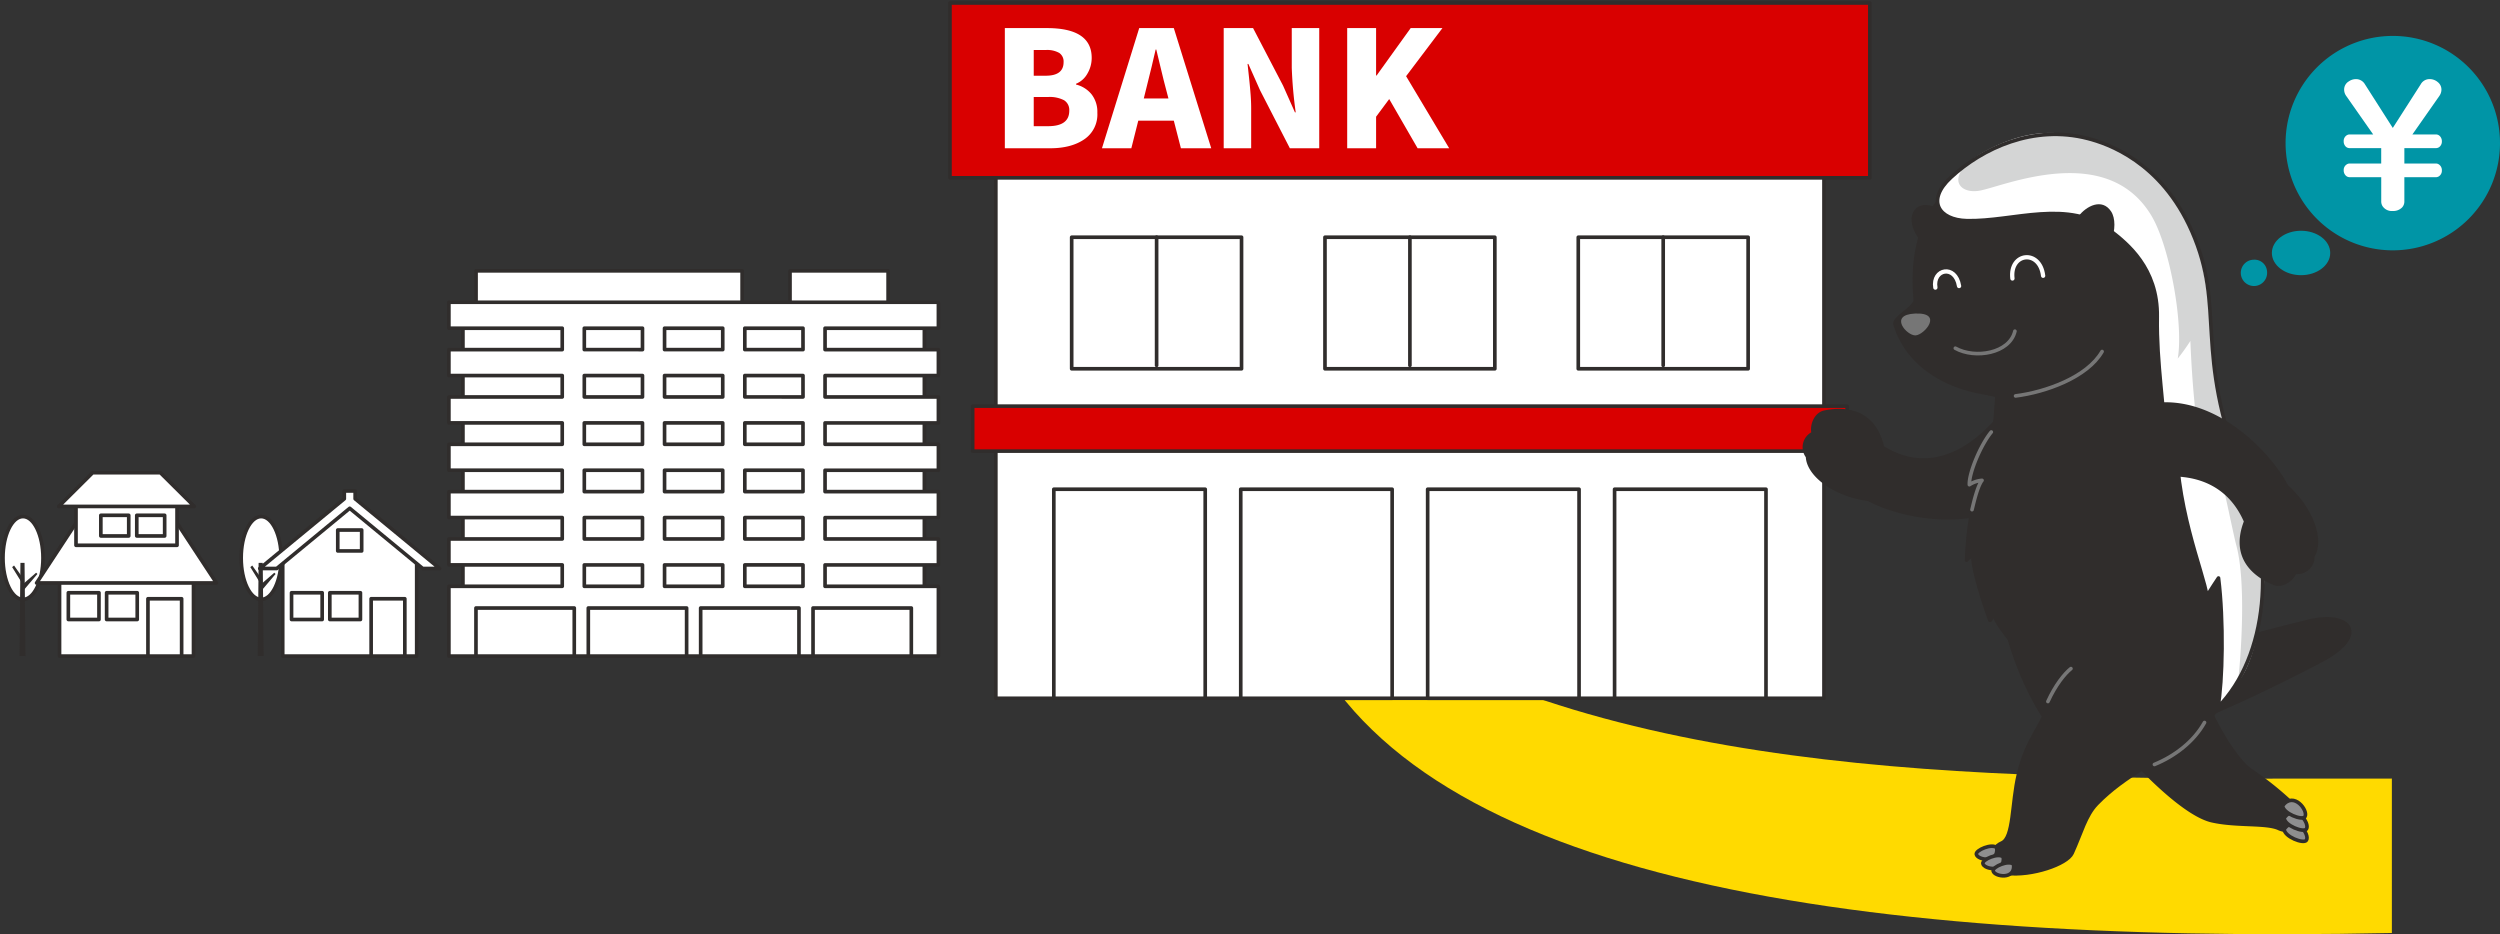 <svg id="グループ_132" data-name="グループ 132" xmlns="http://www.w3.org/2000/svg" xmlns:xlink="http://www.w3.org/1999/xlink" width="760" height="284" viewBox="0 0 760 284">
  <rect x="0" y="0" width="760" height="284" fill="#333333" stroke="none"/>
  <defs>
    <clipPath id="clip-path">
      <rect id="長方形_5339" data-name="長方形 5339" width="760" height="284" fill="none"/>
    </clipPath>
  </defs>
  <g id="グループ_131" data-name="グループ 131" clip-path="url(#clip-path)">
    <path id="パス_1109" data-name="パス 1109" d="M240.97,116.329c31.816,75.1,161.971,96.763,331.9,93.153V162.543c-105.836,0-224.957,2.781-308.027-46.322Z" transform="translate(154.257 74.141)" fill="#ffda00"/>
    <rect id="長方形_5293" data-name="長方形 5293" width="251.752" height="169.61" transform="translate(302.734 42.662)" fill="#fff"/>
    <rect id="長方形_5294" data-name="長方形 5294" width="251.752" height="169.61" transform="translate(302.734 42.662)" fill="none" stroke="#302d2c" stroke-linecap="round" stroke-linejoin="round" stroke-width="1.108"/>
    <path id="パス_2194" data-name="パス 2194" d="M0,0H265.841V13.68H0Z" transform="translate(295.69 123.464)" fill="#d90000"/>
    <rect id="長方形_5296" data-name="長方形 5296" width="265.841" height="13.68" transform="translate(295.69 123.464)" fill="none" stroke="#302d2c" stroke-linecap="round" stroke-linejoin="round" stroke-width="1.108"/>
    <path id="パス_2193" data-name="パス 2193" d="M0,0H279.646V53.158H0Z" transform="translate(288.788 0.906)" fill="#d90000"/>
    <rect id="長方形_5298" data-name="長方形 5298" width="279.646" height="53.158" transform="translate(288.788 0.906)" fill="none" stroke="#302d2c" stroke-linecap="round" stroke-linejoin="round" stroke-width="1.108"/>
    <path id="パス_1110" data-name="パス 1110" d="M186.245,41.746V5.213h12.769q13.635,0,13.635,9.061a9.333,9.333,0,0,1-1.3,4.771,6.937,6.937,0,0,1-3.456,3.091v.241a8.734,8.734,0,0,1,4.7,2.948,8.635,8.635,0,0,1,1.776,5.633,9.124,9.124,0,0,1-3.984,8.078q-3.986,2.708-10.321,2.709Zm8.785-22.053h3.648q5.425,0,5.426-4.123a3.142,3.142,0,0,0-1.32-2.806,7.489,7.489,0,0,0-4.105-.886H195.03Zm0,15.341H199.4q6.431,0,6.431-4.7a3.464,3.464,0,0,0-1.583-3.187,9.421,9.421,0,0,0-4.848-.983H195.03Z" transform="translate(119.225 3.326)" fill="#fff"/>
    <path id="パス_1111" data-name="パス 1111" d="M228.247,41.745l-2.158-8.39h-10.8l-2.113,8.39h-8.929L215.574,5.214h10.515l11.376,36.531ZM216.966,26.6h7.489l-.815-3.115q-.529-1.919-1.489-5.969t-1.391-5.779h-.194q-.959,4.317-2.831,11.747Z" transform="translate(130.748 3.326)" fill="#fff"/>
    <path id="パス_1112" data-name="パス 1112" d="M226.812,41.745V5.214h8.929l9.121,17.5,3.6,8.1h.239a129.243,129.243,0,0,1-1.2-13.52V5.214h8.352V41.745h-8.929L237.854,24.1,234.3,16.1h-.241q.1.862.433,3.98t.5,5.345q.17,2.228.169,4.195V41.745Z" transform="translate(145.194 3.326)" fill="#fff"/>
    <path id="パス_1113" data-name="パス 1113" d="M249.7,41.745V5.214h8.785v14.43h.143L269,5.214h9.649L267.607,19.836l13.1,21.909h-9.6L262.47,26.787l-3.984,5.369v9.588Z" transform="translate(159.846 3.326)" fill="#fff"/>
    <rect id="長方形_5299" data-name="長方形 5299" width="46.028" height="63.542" transform="translate(320.359 148.729)" fill="#fff"/>
    <rect id="長方形_5300" data-name="長方形 5300" width="46.028" height="63.542" transform="translate(320.359 148.729)" fill="none" stroke="#302d2c" stroke-linecap="round" stroke-linejoin="round" stroke-width="1.108"/>
    <rect id="長方形_5301" data-name="長方形 5301" width="46.028" height="63.542" transform="translate(377.184 148.729)" fill="#fff"/>
    <rect id="長方形_5302" data-name="長方形 5302" width="46.028" height="63.542" transform="translate(377.184 148.729)" fill="none" stroke="#302d2c" stroke-linecap="round" stroke-linejoin="round" stroke-width="1.108"/>
    <rect id="長方形_5303" data-name="長方形 5303" width="46.028" height="63.542" transform="translate(434.008 148.729)" fill="#fff"/>
    <rect id="長方形_5304" data-name="長方形 5304" width="46.028" height="63.542" transform="translate(434.008 148.729)" fill="none" stroke="#302d2c" stroke-linecap="round" stroke-linejoin="round" stroke-width="1.108"/>
    <rect id="長方形_5305" data-name="長方形 5305" width="46.028" height="63.542" transform="translate(490.833 148.729)" fill="#fff"/>
    <rect id="長方形_5306" data-name="長方形 5306" width="46.028" height="63.542" transform="translate(490.833 148.729)" fill="none" stroke="#302d2c" stroke-linecap="round" stroke-linejoin="round" stroke-width="1.108"/>
    <rect id="長方形_5307" data-name="長方形 5307" width="51.638" height="39.992" transform="translate(325.788 72.12)" fill="#fff"/>
    <rect id="長方形_5308" data-name="長方形 5308" width="51.638" height="39.992" transform="translate(325.788 72.12)" fill="none" stroke="#302d2c" stroke-linecap="round" stroke-linejoin="round" stroke-width="1.108"/>
    <line id="線_158" data-name="線 158" y2="38.976" transform="translate(351.608 72.102)" fill="none" stroke="#302d2c" stroke-linecap="round" stroke-linejoin="round" stroke-width="1.108"/>
    <rect id="長方形_5309" data-name="長方形 5309" width="51.638" height="39.992" transform="translate(402.792 72.12)" fill="#fff"/>
    <rect id="長方形_5310" data-name="長方形 5310" width="51.638" height="39.992" transform="translate(402.792 72.12)" fill="none" stroke="#302d2c" stroke-linecap="round" stroke-linejoin="round" stroke-width="1.108"/>
    <line id="線_159" data-name="線 159" y2="38.976" transform="translate(428.61 72.102)" fill="none" stroke="#302d2c" stroke-linecap="round" stroke-linejoin="round" stroke-width="1.108"/>
    <rect id="長方形_5311" data-name="長方形 5311" width="51.639" height="39.992" transform="translate(479.795 72.12)" fill="#fff"/>
    <rect id="長方形_5312" data-name="長方形 5312" width="51.639" height="39.992" transform="translate(479.795 72.12)" fill="none" stroke="#302d2c" stroke-linecap="round" stroke-linejoin="round" stroke-width="1.108"/>
    <line id="線_160" data-name="線 160" y2="38.976" transform="translate(505.613 72.102)" fill="none" stroke="#302d2c" stroke-linecap="round" stroke-linejoin="round" stroke-width="1.108"/>
    <path id="パス_1114" data-name="パス 1114" d="M399.832,72.025c-9.526,16.5-25.378,28.33-41.661,18.042-2.724-11.736-11.914-11.846-17.578-10.7-2.793.565-4.046,4.159-3.443,6.414a4.65,4.65,0,0,0-1.737,7.068c.151,5.453,8.145,11.665,18.517,12.989,10.5,5.734,37.763,11.325,51.056-6.3,9.039-14.623-5.155-27.511-5.155-27.511" transform="translate(214.103 45.947)" fill="#302d2c"/>
    <path id="パス_1115" data-name="パス 1115" d="M399.832,72.025c-9.526,16.5-25.378,28.33-41.661,18.042-2.724-11.736-11.914-11.846-17.578-10.7-2.793.565-4.046,4.159-3.443,6.414a4.65,4.65,0,0,0-1.737,7.068c.151,5.453,8.145,11.665,18.517,12.989,10.5,5.734,37.763,11.325,51.056-6.3C414.025,84.912,399.832,72.025,399.832,72.025Z" transform="translate(214.103 45.947)" fill="none" stroke="#302d2c" stroke-linecap="round" stroke-linejoin="round" stroke-width="1.108"/>
    <path id="パス_1116" data-name="パス 1116" d="M394.3,146.14c6.743,7.49,18.281,18.8,25.762,20.484s16.538.595,20.3,2.364,11.037-.7,5.882-5.821a97.863,97.863,0,0,0-14.507-11.9c-4-2.637-11.506-14.591-13.3-21.1-8.035-2-23.561,7.877-24.135,15.976" transform="translate(252.408 82.87)" fill="#302d2c"/>
    <path id="パス_1117" data-name="パス 1117" d="M394.3,146.14c6.743,7.49,18.281,18.8,25.762,20.484s16.538.595,20.3,2.364,11.037-.7,5.882-5.821a97.863,97.863,0,0,0-14.507-11.9c-4-2.637-11.506-14.591-13.3-21.1C410.395,128.167,394.869,138.04,394.3,146.14Z" transform="translate(252.408 82.87)" fill="none" stroke="#302d2c" stroke-linecap="round" stroke-linejoin="round" stroke-width="1.108"/>
    <path id="パス_1118" data-name="パス 1118" d="M402.707,123.584c14.927-.31,25.052-3.887,41.914-7.98,12.979-3.151,18.419,4.321,3.867,11.941s-26.019,12.984-40.243,18.974c-10.056-4.761-5.539-22.934-5.539-22.934" transform="translate(257.146 73.276)" fill="#302d2c"/>
    <path id="パス_1119" data-name="パス 1119" d="M402.707,123.584c14.927-.31,25.052-3.887,41.914-7.98,12.979-3.151,18.419,4.321,3.867,11.941s-26.019,12.984-40.243,18.974C398.19,141.757,402.707,123.584,402.707,123.584Z" transform="translate(257.146 73.276)" fill="none" stroke="#302d2c" stroke-linecap="round" stroke-linejoin="round" stroke-width="1.108"/>
    <path id="パス_1120" data-name="パス 1120" d="M446.369,159.6c1.153-10.532-3.269-25.863-8.045-34.051s-12.357-73.818-30.494-77.019c-6.059,1.007-34.7,31.964-36.57,36.716-1.232,19.3-8.06,67.008,13.879,101.631-2.308,4.994-5.529,8.54-7.694,17.67-2.06,8.688-1.373,19.2-5.065,20.771s-6.082,8.316,1.5,9.222,18.352-2.773,19.885-6.134c2.8-6.129,4.076-11.48,7.525-15.023,17.194-17.663,40.987-16.474,45.075-53.782" transform="translate(236.15 30.956)" fill="#302d2c"/>
    <path id="パス_1121" data-name="パス 1121" d="M446.369,159.6c1.153-10.532-3.269-25.863-8.045-34.051s-12.357-73.818-30.494-77.019c-6.059,1.007-34.7,31.964-36.57,36.716-1.232,19.3-8.06,67.008,13.879,101.631-2.308,4.994-5.529,8.54-7.694,17.67-2.06,8.688-1.373,19.2-5.065,20.771s-6.082,8.316,1.5,9.222,18.352-2.773,19.885-6.134c2.8-6.129,4.076-11.48,7.525-15.023C418.488,195.714,442.282,196.9,446.369,159.6Z" transform="translate(236.15 30.956)" fill="none" stroke="#302d2c" stroke-linecap="round" stroke-linejoin="round" stroke-width="1.108"/>
    <path id="パス_1122" data-name="パス 1122" d="M363.3,39.585c-2.911-1.929-7.712-2.7-8.86,1.648s4.569,12.6,10.236,10.5,3.766-8.738-1.376-12.147" transform="translate(226.802 24.27)" fill="#302d2c"/>
    <path id="パス_1123" data-name="パス 1123" d="M383.535,34.357c-19.508,3.241-30.789,14.5-27.34,35.2s13.707,33.384,39.92,29.029,31.112-25.172,29.78-39.358c-1.622-17.249-17.968-28.923-42.36-24.87" transform="translate(227.624 21.403)" fill="#302d2c"/>
    <path id="パス_1124" data-name="パス 1124" d="M383.535,34.357c-19.508,3.241-30.789,14.5-27.34,35.2s13.707,33.384,39.92,29.029,31.112-25.172,29.78-39.358C424.273,41.978,407.928,30.3,383.535,34.357Z" transform="translate(227.624 21.403)" fill="none" stroke="#302d2c" stroke-linecap="round" stroke-linejoin="round" stroke-width="1.108"/>
    <path id="パス_1125" data-name="パス 1125" d="M385.784,30.558c-19.508,3.241-30.541,17.216-28.376,41.468.2,2.275-6.775,5.492-6.142,7.505,5.342,17,25.455,24.456,48.895,20.563,26.213-4.355,29.856-24.4,28.522-38.585-1.62-17.249-18.506-35-42.9-30.95" transform="translate(224.836 19.122)" fill="#302d2c"/>
    <path id="パス_1126" data-name="パス 1126" d="M385.784,30.558c-19.508,3.241-30.541,17.216-28.376,41.468.2,2.275-6.775,5.492-6.142,7.505,5.342,17,25.455,24.456,48.895,20.563,26.213-4.355,29.856-24.4,28.522-38.585C427.061,44.26,410.176,26.506,385.784,30.558Z" transform="translate(224.836 19.122)" fill="none" stroke="#302d2c" stroke-linecap="round" stroke-linejoin="round" stroke-width="1.108"/>
    <path id="パス_1127" data-name="パス 1127" d="M404.814,26.192c-16.5-4.265-32.053,2.942-41.691,11.893-7.518,6.984-3.635,12.892,4.9,13.1,14.273.337,30.892-6.853,43.817,3.174,4.784,3.712,14.31,11.22,14.066,26.087-.231,13.954,2.249,28.1,2.49,38.642,1.392-1.232,3.42-5.24,3.42-5.24-1.153,22.915,8.293,44.408,9.183,51.484.981-1.7,3.533-5.523,3.533-5.523,1.625,12.933,1.271,31.417-.169,39.294,15.243-15.67,17.632-44.5,7.459-70.443-15-38.247-4.948-50.509-15.394-74.275-9.31-21.183-25.639-26.644-31.614-28.189" transform="translate(229.89 15.905)" fill="#fff"/>
    <path id="パス_1128" data-name="パス 1128" d="M432.268,50.737c-6.134-11.8-16.564-21.4-29.81-24.4-9.15-2.364-17.346-2.786-28.7,2.558-15.516,7.308-11.78,14.569-4.407,13.344,7-1.161,38.673-15.266,52.35,7.639,5.559,9.308,9.8,33.032,7.969,43.4a62.057,62.057,0,0,0,3.848-5.377c.449,11.765,1.935,31.848,4.77,37.766.772-2.83,1.8-4.116,2.319-5.661,3.2,12.5,5.936,26.554,6.892,30.113,2.9,10.8,1.552,31.971.517,41.391,6.956-7.975,10.62-36.623,5.709-47.451-.838-1.844-.782-4.971-1.747-7.9-2.6-7.895-6.544-18.525-8.978-28.369a115.588,115.588,0,0,1-2.96-19.945c-.95-14.863-3.551-30.171-7.774-37.117" transform="translate(232.357 15.739)" fill="#d4d5d5"/>
    <path id="パス_1129" data-name="パス 1129" d="M404.814,26.192c-16.5-4.265-32.053,2.942-41.691,11.893-7.518,6.984-3.635,12.892,4.9,13.1,14.273.337,30.892-6.853,43.817,3.174,4.784,3.712,14.31,11.22,14.066,26.087-.231,13.954,2.249,28.1,2.49,38.642,1.392-1.232,3.42-5.24,3.42-5.24-1.153,22.915,8.293,44.408,9.183,51.484.981-1.7,3.533-5.523,3.533-5.523,1.625,12.933,1.271,31.417-.169,39.294,15.243-15.67,17.632-44.5,7.459-70.443-15-38.247-4.948-50.509-15.394-74.275C427.118,33.2,410.789,27.737,404.814,26.192Z" transform="translate(229.89 15.905)" fill="none" stroke="#302d2c" stroke-linecap="round" stroke-linejoin="round" stroke-width="1.108"/>
    <path id="パス_1130" data-name="パス 1130" d="M386.319,41.521c2.357-3.063,7.108-5.585,9.869-1.445s-.266,14.825-6.951,14.656-7.079-7.8-2.918-13.212" transform="translate(245.572 24.182)" fill="#302d2c"/>
    <path id="パス_1131" data-name="パス 1131" d="M376.038,80.817c-3.562,2.881-10.361,14.216-10.8,16.761.746-.526,3.228-1.715,3.228-1.715-2.552,5.9-3.7,15.346-3.963,22.884a2.737,2.737,0,0,1,1.957-1.192c-.285,3.007,2.89,13.438,5.109,19.4.157.424.743-1.132,1.06-1.884,1.789,4.63,6.826,9.747,8.193,11.4,6.4-21.839-2-62.775-4.783-65.66" transform="translate(233.337 51.556)" fill="#302d2c"/>
    <path id="パス_1132" data-name="パス 1132" d="M376.038,80.817c-3.562,2.881-10.361,14.216-10.8,16.761.746-.526,3.228-1.715,3.228-1.715-2.552,5.9-3.7,15.346-3.963,22.884a2.737,2.737,0,0,1,1.957-1.192c-.285,3.007,2.89,13.438,5.109,19.4.157.424.743-1.132,1.06-1.884,1.789,4.63,6.826,9.747,8.193,11.4C387.224,124.638,378.822,83.7,376.038,80.817Z" transform="translate(233.337 51.556)" fill="none" stroke="#302d2c" stroke-linecap="round" stroke-linejoin="round" stroke-width="1.108"/>
    <path id="パス_1133" data-name="パス 1133" d="M356.613,58.2c-8.158.354-2.529,6.756.141,6.64s8.611-7.02-.141-6.64" transform="translate(225.567 37.121)" fill="#767676"/>
    <path id="パス_1134" data-name="パス 1134" d="M365.958,54.819c-1.12-6.725-8.15-5.194-7.207.47" transform="translate(229.599 32.138)" fill="none" stroke="#fff" stroke-linecap="round" stroke-linejoin="round" stroke-width="1.304"/>
    <path id="パス_1135" data-name="パス 1135" d="M382.36,53.376c-1-8.2-10.276-7.023-9.332.824" transform="translate(238.751 30.46)" fill="none" stroke="#fff" stroke-linecap="round" stroke-linejoin="round" stroke-width="1.304"/>
    <path id="パス_1136" data-name="パス 1136" d="M362.42,66.643c5.977,3.338,16.526,1.586,18.109-5.174" transform="translate(232.003 39.213)" fill="none" stroke="#767676" stroke-linecap="round" stroke-linejoin="round" stroke-width="1.108"/>
    <path id="パス_1137" data-name="パス 1137" d="M372.521,157.522c-1.422-1.428-6.454.747-6.208,1.99.359,1.8,6.839,2.821,6.208-1.99" transform="translate(234.49 100.189)" fill="#8e8e8f"/>
    <path id="パス_1138" data-name="パス 1138" d="M372.521,157.522c-1.422-1.428-6.454.747-6.208,1.99C366.673,161.317,373.153,162.332,372.521,157.522Z" transform="translate(234.49 100.189)" fill="none" stroke="#302d2c" stroke-linecap="round" stroke-linejoin="round" stroke-width="1.108"/>
    <path id="パス_1139" data-name="パス 1139" d="M373.73,159.248c-1.422-1.428-6.452.747-6.206,1.99.358,1.805,6.84,2.82,6.206-1.99" transform="translate(235.265 101.291)" fill="#8e8e8f"/>
    <path id="パス_1140" data-name="パス 1140" d="M373.73,159.248c-1.422-1.428-6.452.747-6.206,1.99C367.881,163.043,374.363,164.058,373.73,159.248Z" transform="translate(235.265 101.291)" fill="none" stroke="#302d2c" stroke-linecap="round" stroke-linejoin="round" stroke-width="1.108"/>
    <path id="パス_1141" data-name="パス 1141" d="M375.638,160.606c-1.422-1.428-6.452.747-6.206,1.99.357,1.805,6.839,2.821,6.206-1.99" transform="translate(236.486 102.157)" fill="#8e8e8f"/>
    <path id="パス_1142" data-name="パス 1142" d="M375.638,160.606c-1.422-1.428-6.452.747-6.206,1.99C369.789,164.4,376.271,165.416,375.638,160.606Z" transform="translate(236.486 102.157)" fill="none" stroke="#302d2c" stroke-linecap="round" stroke-linejoin="round" stroke-width="1.108"/>
    <path id="パス_1143" data-name="パス 1143" d="M423.365,154.5c.011,2.339,5.949,4.627,6.757,3.4,1.176-1.785-3.361-7.895-6.757-3.4" transform="translate(271.017 97.531)" fill="#8e8e8f"/>
    <path id="パス_1144" data-name="パス 1144" d="M423.365,154.5c.011,2.339,5.949,4.627,6.757,3.4C431.3,156.118,426.762,150.008,423.365,154.5Z" transform="translate(271.017 97.531)" fill="none" stroke="#302d2c" stroke-linecap="round" stroke-linejoin="round" stroke-width="1.108"/>
    <path id="パス_1145" data-name="パス 1145" d="M423.371,152.42c.011,2.339,5.949,4.627,6.757,3.4,1.176-1.785-3.361-7.895-6.757-3.4" transform="translate(271.021 96.202)" fill="#8e8e8f"/>
    <path id="パス_1146" data-name="パス 1146" d="M423.371,152.42c.011,2.339,5.949,4.627,6.757,3.4C431.3,154.034,426.768,147.924,423.371,152.42Z" transform="translate(271.021 96.202)" fill="none" stroke="#302d2c" stroke-linecap="round" stroke-linejoin="round" stroke-width="1.108"/>
    <path id="パス_1147" data-name="パス 1147" d="M423.085,150.156c.012,2.339,5.949,4.627,6.757,3.4,1.176-1.785-3.361-7.895-6.757-3.4" transform="translate(270.838 94.758)" fill="#8e8e8f"/>
    <path id="パス_1148" data-name="パス 1148" d="M423.085,150.156c.012,2.339,5.949,4.627,6.757,3.4C431.018,151.77,426.482,145.66,423.085,150.156Z" transform="translate(270.838 94.758)" fill="none" stroke="#302d2c" stroke-linecap="round" stroke-linejoin="round" stroke-width="1.108"/>
    <path id="パス_1149" data-name="パス 1149" d="M399.321,146.853c6.2-2.519,12.019-6.986,15.227-12.755" transform="translate(255.626 85.546)" fill="none" stroke="#767676" stroke-linecap="round" stroke-linejoin="round" stroke-width="1.108"/>
    <path id="パス_1150" data-name="パス 1150" d="M371.679,80.183c-3.251,3.969-6.805,12.483-6.656,16.009a8.278,8.278,0,0,1,3.843-1.312c-1.445,1.805-2.683,7.454-3.044,8.9" transform="translate(233.667 51.152)" fill="none" stroke="#767676" stroke-linecap="round" stroke-linejoin="round" stroke-width="1.108"/>
    <path id="パス_1151" data-name="パス 1151" d="M373.587,78.743c9.016-1.125,21.788-5.626,26.295-13.5" transform="translate(239.152 41.618)" fill="none" stroke="#767676" stroke-linecap="round" stroke-linejoin="round" stroke-width="1.108"/>
    <path id="パス_1152" data-name="パス 1152" d="M379.576,134.1c2.283-5.028,5.093-8.493,7-10.008" transform="translate(242.986 79.166)" fill="none" stroke="#767676" stroke-linecap="round" stroke-linejoin="round" stroke-width="1.108"/>
    <path id="パス_1153" data-name="パス 1153" d="M389.294,102.086c17.192-8.254,36.961-9.079,44.586,8.593-4.382,11.223,3.139,16.494,8.463,18.743,2.623,1.109,5.69-1.151,6.467-3.354a4.656,4.656,0,0,0,5.427-4.855c2.959-4.586-.13-14.221-7.943-21.159-5.424-10.653-24.77-30.636-45.706-23.581-15.727,6.974-11.294,25.614-11.294,25.614" transform="translate(248.838 47.844)" fill="#302d2c"/>
    <path id="パス_1154" data-name="パス 1154" d="M389.294,102.086c17.192-8.254,36.961-9.079,44.586,8.593-4.382,11.223,3.139,16.494,8.463,18.743,2.623,1.109,5.69-1.151,6.467-3.354a4.656,4.656,0,0,0,5.427-4.855c2.959-4.586-.13-14.221-7.943-21.159-5.424-10.653-24.77-30.636-45.706-23.581C384.861,83.447,389.294,102.086,389.294,102.086Z" transform="translate(248.838 47.844)" fill="none" stroke="#302d2c" stroke-linecap="round" stroke-linejoin="round" stroke-width="1.108"/>
    <path id="パス_1155" data-name="パス 1155" d="M488.813,39.214A32.591,32.591,0,1,1,456.221,6.667a32.57,32.57,0,0,1,32.591,32.547" transform="translate(271.187 4.253)" fill="#0095a6"/>
    <path id="パス_1156" data-name="パス 1156" d="M443.361,31.505,435.186,19.83a3.3,3.3,0,0,1-.653-1.9,2.874,2.874,0,0,1,1.407-2.549,3.857,3.857,0,0,1,2.188-.7,3.154,3.154,0,0,1,2.734,1.586l8.462,13.261,8.488-13.261a3.053,3.053,0,0,1,2.657-1.586,3.78,3.78,0,0,1,2.526.909,2.882,2.882,0,0,1,1.119,2.288,3.365,3.365,0,0,1-.651,1.951l-8.176,11.675h7.108a1.675,1.675,0,0,1,1.2.468,2.215,2.215,0,0,1,.651,1.638,2.075,2.075,0,0,1-.781,1.715,1.7,1.7,0,0,1-1.068.339h-9.555v4.68h9.555a1.634,1.634,0,0,1,1.12.416,2.087,2.087,0,0,1,.728,1.664,2.023,2.023,0,0,1-.963,1.848,1.7,1.7,0,0,1-.886.233h-9.555V51.84a2.648,2.648,0,0,1-.7,1.872,3.788,3.788,0,0,1-2.839,1.065,3.385,3.385,0,0,1-3.1-1.481,2.7,2.7,0,0,1-.39-1.456V44.506h-9.555a1.683,1.683,0,0,1-1.2-.467A2.215,2.215,0,0,1,434.4,42.4a1.992,1.992,0,0,1,.859-1.743,1.6,1.6,0,0,1,.989-.313h9.555v-4.68h-9.555a1.645,1.645,0,0,1-1.25-.495,2.158,2.158,0,0,1-.6-1.559,2.043,2.043,0,0,1,.963-1.872,1.68,1.68,0,0,1,.886-.234Z" transform="translate(278.084 9.366)" fill="#fff"/>
    <path id="パス_1157" data-name="パス 1157" d="M438.826,49.58c0,3.73-3.971,6.752-8.868,6.752s-8.87-3.022-8.87-6.752,3.971-6.752,8.87-6.752,8.868,3.022,8.868,6.752" transform="translate(269.56 27.321)" fill="#0095a6"/>
    <path id="パス_1158" data-name="パス 1158" d="M423.307,51.818a4,4,0,1,1-3.986-3.618,3.815,3.815,0,0,1,3.986,3.618" transform="translate(265.878 30.748)" fill="#0095a6"/>
    <rect id="長方形_5313" data-name="長方形 5313" width="80.884" height="14.189" transform="translate(144.719 82.329)" fill="#fff"/>
    <rect id="長方形_5314" data-name="長方形 5314" width="80.884" height="14.189" transform="translate(144.719 82.329)" fill="none" stroke="#302d2c" stroke-linecap="round" stroke-linejoin="round" stroke-width="1.108"/>
    <rect id="長方形_5315" data-name="長方形 5315" width="29.823" height="14.189" transform="translate(240.162 82.329)" fill="#fff"/>
    <rect id="長方形_5316" data-name="長方形 5316" width="29.823" height="14.189" transform="translate(240.162 82.329)" fill="none" stroke="#302d2c" stroke-linecap="round" stroke-linejoin="round" stroke-width="1.108"/>
    <rect id="長方形_5317" data-name="長方形 5317" width="140.276" height="104.151" transform="translate(140.731 95.3)" fill="#fff"/>
    <rect id="長方形_5318" data-name="長方形 5318" width="140.276" height="104.151" transform="translate(140.731 95.3)" fill="none" stroke="#302d2c" stroke-linecap="round" stroke-linejoin="round" stroke-width="1.108"/>
    <rect id="長方形_5319" data-name="長方形 5319" width="140.276" height="17.663" transform="translate(140.731 181.788)" fill="#fff"/>
    <rect id="長方形_5320" data-name="長方形 5320" width="140.276" height="17.663" transform="translate(140.731 181.788)" fill="none" stroke="#302d2c" stroke-linecap="round" stroke-linejoin="round" stroke-width="1.108"/>
    <path id="パス_1159" data-name="パス 1159" d="M232.015,63.993V56.1H83.2v7.892h34.458v6.5H83.2v7.892h34.458v6.5H83.2v7.89h34.458v6.5H83.2v7.89h34.458v6.5H83.2v7.89h34.458v6.5H83.2v7.89h34.458v6.5H83.2v21.211h8.232V149.046h29.885v14.617h4.269V149.046h29.885v14.617h4.269V149.046h29.884v14.617H193.9V149.046H223.78v14.617h8.235V142.451H197.554v-6.5h34.461v-7.89H197.554v-6.5h34.461v-7.89H197.554v-6.5h34.461v-7.89H197.554v-6.5h34.461v-7.89H197.554v-6.5h34.461V70.492H197.554v-6.5Zm-89.961,78.459H124.369v-6.5h17.686Zm0-14.393H124.369v-6.5h17.686Zm0-14.391H124.369v-6.5h17.686Zm0-14.391H124.369v-6.5h17.686Zm0-14.393H124.369v-6.5h17.686Zm0-14.393H124.369v-6.5h17.686Zm24.4,71.959H148.764v-6.5H166.45Zm0-14.393H148.764v-6.5H166.45Zm0-14.391H148.764v-6.5H166.45Zm0-14.391H148.764v-6.5H166.45Zm0-14.393H148.764v-6.5H166.45Zm0-14.393H148.764v-6.5H166.45Zm24.4,71.959H173.162v-6.5h17.684Zm0-14.393H173.162v-6.5h17.684Zm0-14.391H173.162v-6.5h17.684Zm0-14.391H173.162v-6.5h17.684Zm0-14.393H173.162v-6.5h17.684Zm0-14.393H173.162v-6.5h17.684Z" transform="translate(53.261 35.789)" fill="#fff"/>
    <path id="パス_1160" data-name="パス 1160" d="M232.015,63.993V56.1H83.2v7.892h34.458v6.5H83.2v7.892h34.458v6.5H83.2v7.89h34.458v6.5H83.2v7.89h34.458v6.5H83.2v7.89h34.458v6.5H83.2v7.89h34.458v6.5H83.2v21.211h8.232V149.046h29.885v14.617h4.269V149.046h29.885v14.617h4.269V149.046h29.884v14.617H193.9V149.046H223.78v14.617h8.235V142.451H197.554v-6.5h34.461v-7.89H197.554v-6.5h34.461v-7.89H197.554v-6.5h34.461v-7.89H197.554v-6.5h34.461v-7.89H197.554v-6.5h34.461V70.492H197.554v-6.5Zm-89.961,78.459H124.369v-6.5h17.686Zm0-14.393H124.369v-6.5h17.686Zm0-14.391H124.369v-6.5h17.686Zm0-14.391H124.369v-6.5h17.686Zm0-14.393H124.369v-6.5h17.686Zm0-14.393H124.369v-6.5h17.686Zm24.4,71.959H148.764v-6.5H166.45Zm0-14.393H148.764v-6.5H166.45Zm0-14.391H148.764v-6.5H166.45Zm0-14.391H148.764v-6.5H166.45Zm0-14.393H148.764v-6.5H166.45Zm0-14.393H148.764v-6.5H166.45Zm24.4,71.959H173.162v-6.5h17.684Zm0-14.393H173.162v-6.5h17.684Zm0-14.391H173.162v-6.5h17.684Zm0-14.391H173.162v-6.5h17.684Zm0-14.393H173.162v-6.5h17.684Zm0-14.393H173.162v-6.5h17.684Z" transform="translate(53.261 35.789)" fill="none" stroke="#302d2c" stroke-linecap="round" stroke-linejoin="round" stroke-width="1.108"/>
    <path id="パス_1161" data-name="パス 1161" d="M56.859,108.467c0,6.958-2.721,12.6-6.078,12.6s-6.078-5.639-6.078-12.6,2.723-12.594,6.078-12.594,6.078,5.639,6.078,12.594" transform="translate(28.616 61.161)" fill="#fff"/>
    <path id="パス_1162" data-name="パス 1162" d="M56.859,108.467c0,6.958-2.721,12.6-6.078,12.6s-6.078-5.639-6.078-12.6,2.723-12.594,6.078-12.594S56.859,101.512,56.859,108.467Z" transform="translate(28.616 61.161)" fill="none" stroke="#302d2c" stroke-linecap="round" stroke-linejoin="round" stroke-width="1.108"/>
    <path id="パス_1163" data-name="パス 1163" d="M49.583,132.808H47.76l.284-28.341H49.3Z" transform="translate(30.574 66.643)" fill="#302d2c"/>
    <path id="パス_1164" data-name="パス 1164" d="M49.414,108.409l-2.434-3.451-.582.486,2.856,4.606Z" transform="translate(29.702 66.956)" fill="#302d2c"/>
    <path id="パス_1165" data-name="パス 1165" d="M48.543,109.6l3.8-3.305.389.39-4.235,5.007Z" transform="translate(31.042 67.808)" fill="#302d2c"/>
    <path id="パス_1166" data-name="パス 1166" d="M12.711,108.467c0,6.958-2.721,12.6-6.078,12.6s-6.078-5.639-6.078-12.6S3.277,95.873,6.632,95.873s6.078,5.639,6.078,12.594" transform="translate(0.355 61.161)" fill="#fff"/>
    <path id="パス_1167" data-name="パス 1167" d="M12.711,108.467c0,6.958-2.721,12.6-6.078,12.6s-6.078-5.639-6.078-12.6S3.277,95.873,6.632,95.873,12.711,101.512,12.711,108.467Z" transform="translate(0.355 61.161)" fill="none" stroke="#302d2c" stroke-linecap="round" stroke-linejoin="round" stroke-width="1.108"/>
    <path id="パス_1168" data-name="パス 1168" d="M5.435,132.808H3.613L3.9,104.467H5.151Z" transform="translate(2.313 66.643)" fill="#302d2c"/>
    <path id="パス_1169" data-name="パス 1169" d="M5.266,108.409l-2.434-3.451-.582.486,2.856,4.606Z" transform="translate(1.44 66.956)" fill="#302d2c"/>
    <path id="パス_1170" data-name="パス 1170" d="M4.4,109.6l3.8-3.305.389.39L4.345,111.69Z" transform="translate(2.781 67.808)" fill="#302d2c"/>
    <path id="パス_1171" data-name="パス 1171" d="M93.129,139.738H52.4V108.172L72.319,93.6l20.81,14.568Z" transform="translate(33.546 59.713)" fill="#fff"/>
    <path id="パス_1172" data-name="パス 1172" d="M93.129,139.738H52.4V108.172L72.319,93.6l20.81,14.568Z" transform="translate(33.546 59.713)" fill="none" stroke="#302d2c" stroke-linecap="round" stroke-linejoin="round" stroke-width="1.108"/>
    <rect id="長方形_5321" data-name="長方形 5321" width="9.309" height="8.132" transform="translate(88.629 180.197)" fill="#fff"/>
    <rect id="長方形_5322" data-name="長方形 5322" width="9.309" height="8.132" transform="translate(88.629 180.197)" fill="none" stroke="#302d2c" stroke-linecap="round" stroke-linejoin="round" stroke-width="1.108"/>
    <rect id="長方形_5323" data-name="長方形 5323" width="9.308" height="8.132" transform="translate(100.264 180.197)" fill="#fff"/>
    <rect id="長方形_5324" data-name="長方形 5324" width="9.308" height="8.132" transform="translate(100.264 180.197)" fill="none" stroke="#302d2c" stroke-linecap="round" stroke-linejoin="round" stroke-width="1.108"/>
    <rect id="長方形_5325" data-name="長方形 5325" width="7.269" height="6.354" transform="translate(102.678 161.127)" fill="#fff"/>
    <rect id="長方形_5326" data-name="長方形 5326" width="7.269" height="6.354" transform="translate(102.678 161.127)" fill="none" stroke="#302d2c" stroke-linecap="round" stroke-linejoin="round" stroke-width="1.108"/>
    <rect id="長方形_5327" data-name="長方形 5327" width="10.238" height="17.431" transform="translate(112.829 182.02)" fill="#fff"/>
    <rect id="長方形_5328" data-name="長方形 5328" width="10.238" height="17.431" transform="translate(112.829 182.02)" fill="none" stroke="#302d2c" stroke-linecap="round" stroke-linejoin="round" stroke-width="1.108"/>
    <path id="パス_1173" data-name="パス 1173" d="M77.144,93.5V91.129h-3.3V93.5L48.15,114.693H53.3l22.19-18.307,22.191,18.307h5.15Z" transform="translate(30.823 58.135)" fill="#fff"/>
    <path id="パス_1174" data-name="パス 1174" d="M77.144,93.5V91.129h-3.3V93.5L48.15,114.693H53.3l22.19-18.307,22.191,18.307h5.15Z" transform="translate(30.823 58.135)" fill="none" stroke="#302d2c" stroke-linecap="round" stroke-linejoin="round" stroke-width="1.108"/>
    <path id="パス_1175" data-name="パス 1175" d="M39.651,108.409l-2.434-3.451-.584.486,2.857,4.606Z" transform="translate(23.451 66.956)" fill="#a47751"/>
    <path id="パス_1176" data-name="パス 1176" d="M39.651,108.409l-2.434-3.451-.584.486,2.857,4.606Z" transform="translate(23.451 66.956)" fill="none" stroke="#302d2c" stroke-linecap="round" stroke-linejoin="round" stroke-width="1.108"/>
    <path id="パス_1177" data-name="パス 1177" d="M51.76,134.064H11.035V102.5l19.915.084,20.81-.084Z" transform="translate(7.064 65.387)" fill="#fff"/>
    <path id="パス_1178" data-name="パス 1178" d="M51.76,134.064H11.035V102.5l19.915.084,20.81-.084Z" transform="translate(7.064 65.387)" fill="none" stroke="#302d2c" stroke-linecap="round" stroke-linejoin="round" stroke-width="1.108"/>
    <path id="パス_1179" data-name="パス 1179" d="M61.462,116.305,47.791,95.5H20.451L6.781,116.305H61.462Z" transform="translate(4.341 60.923)" fill="#fff"/>
    <path id="パス_1180" data-name="パス 1180" d="M61.462,116.305,47.791,95.5H20.451L6.781,116.305H61.462Z" transform="translate(4.341 60.923)" fill="none" stroke="#302d2c" stroke-linecap="round" stroke-linejoin="round" stroke-width="1.108"/>
    <path id="パス_1181" data-name="パス 1181" d="M44.8,106.3H14.087V93.229l15.019.026L44.8,93.229Z" transform="translate(9.018 59.474)" fill="#fff"/>
    <path id="パス_1182" data-name="パス 1182" d="M44.8,106.3H14.087V93.229l15.019.026L44.8,93.229Z" transform="translate(9.018 59.474)" fill="none" stroke="#302d2c" stroke-linecap="round" stroke-linejoin="round" stroke-width="1.108"/>
    <path id="パス_1183" data-name="パス 1183" d="M52.113,97.988,41.8,87.738H21.188L10.881,97.988H52.113Z" transform="translate(6.965 55.971)" fill="#fff"/>
    <path id="パス_1184" data-name="パス 1184" d="M52.113,97.988,41.8,87.738H21.188L10.881,97.988H52.113Z" transform="translate(6.965 55.971)" fill="none" stroke="#302d2c" stroke-linecap="round" stroke-linejoin="round" stroke-width="1.108"/>
    <rect id="長方形_5329" data-name="長方形 5329" width="9.306" height="8.132" transform="translate(20.779 180.197)" fill="#fff"/>
    <rect id="長方形_5330" data-name="長方形 5330" width="9.306" height="8.132" transform="translate(20.779 180.197)" fill="none" stroke="#302d2c" stroke-linecap="round" stroke-linejoin="round" stroke-width="1.108"/>
    <rect id="長方形_5331" data-name="長方形 5331" width="9.306" height="8.132" transform="translate(32.413 180.197)" fill="#fff"/>
    <rect id="長方形_5332" data-name="長方形 5332" width="9.306" height="8.132" transform="translate(32.413 180.197)" fill="none" stroke="#302d2c" stroke-linecap="round" stroke-linejoin="round" stroke-width="1.108"/>
    <rect id="長方形_5333" data-name="長方形 5333" width="8.478" height="6.27" transform="translate(30.656 156.657)" fill="#fff"/>
    <rect id="長方形_5334" data-name="長方形 5334" width="8.478" height="6.27" transform="translate(30.656 156.657)" fill="none" stroke="#302d2c" stroke-linecap="round" stroke-linejoin="round" stroke-width="1.108"/>
    <rect id="長方形_5335" data-name="長方形 5335" width="8.476" height="6.27" transform="translate(41.579 156.657)" fill="#fff"/>
    <rect id="長方形_5336" data-name="長方形 5336" width="8.476" height="6.27" transform="translate(41.579 156.657)" fill="none" stroke="#302d2c" stroke-linecap="round" stroke-linejoin="round" stroke-width="1.108"/>
    <rect id="長方形_5337" data-name="長方形 5337" width="10.239" height="17.431" transform="translate(44.976 182.02)" fill="#fff"/>
    <rect id="長方形_5338" data-name="長方形 5338" width="10.239" height="17.431" transform="translate(44.976 182.02)" fill="none" stroke="#302d2c" stroke-linecap="round" stroke-linejoin="round" stroke-width="1.108"/>
  </g>
</svg>
